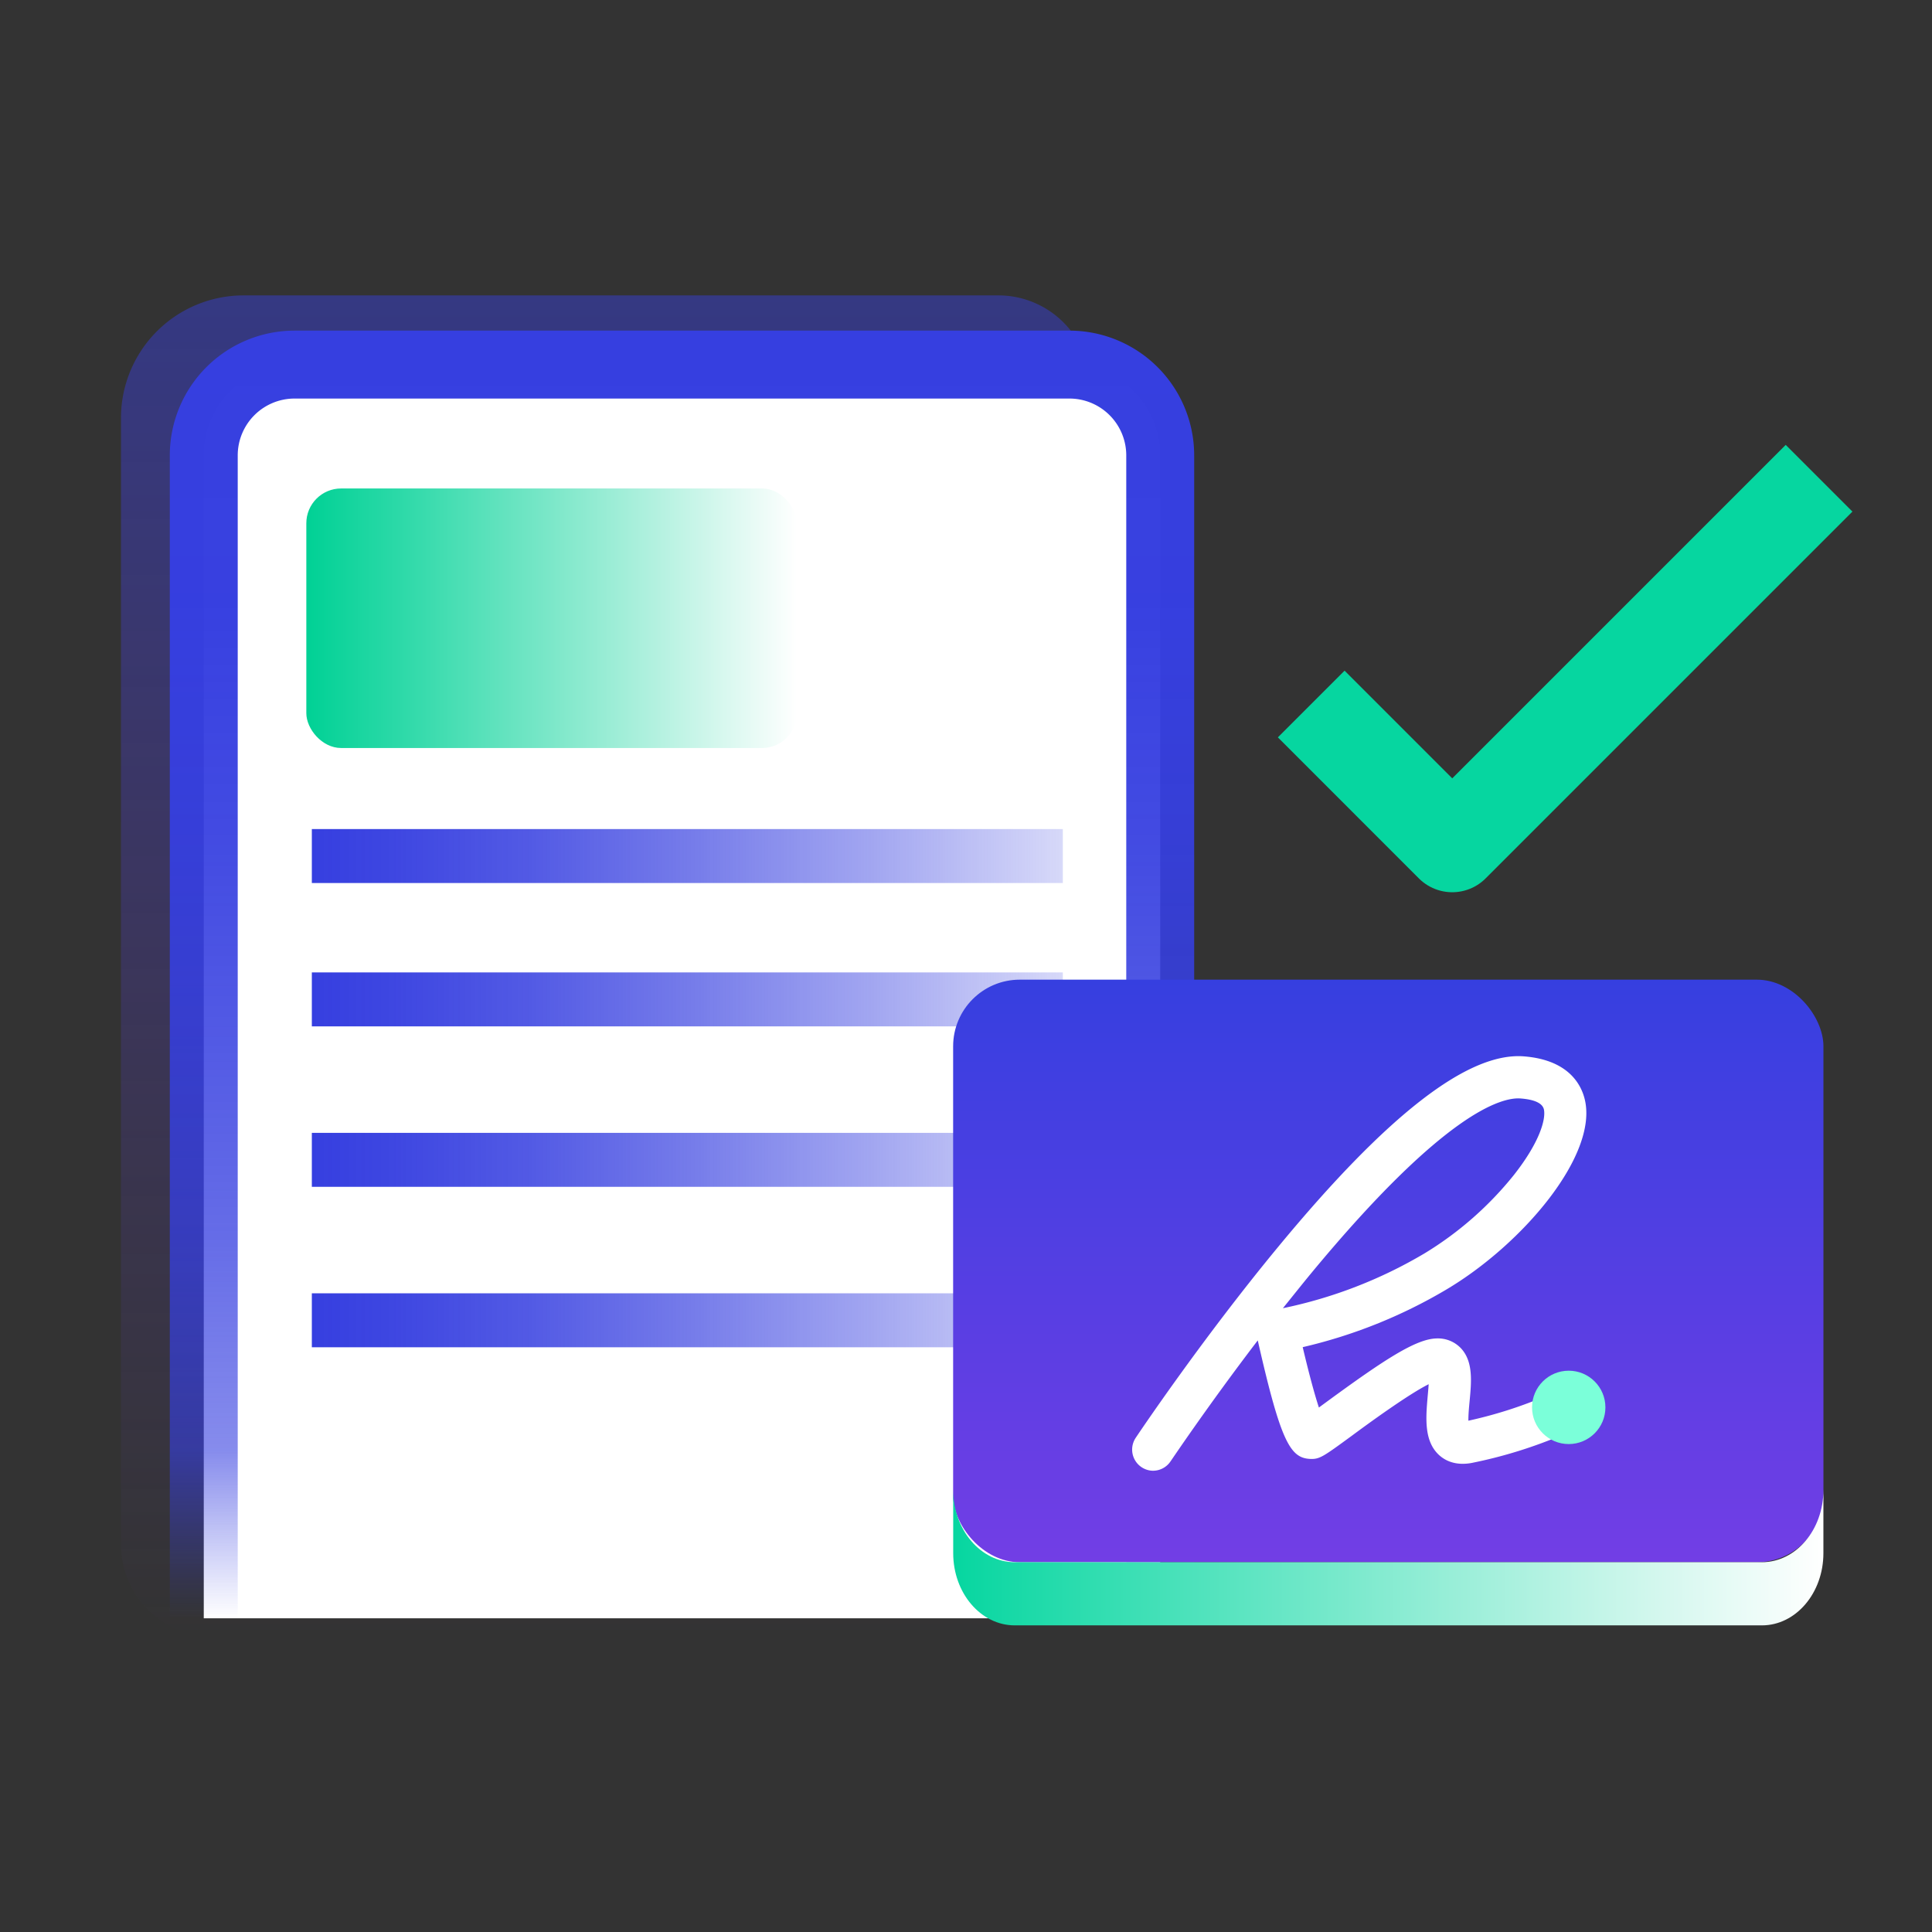 <svg id="Layer_1" data-name="Layer 1" xmlns="http://www.w3.org/2000/svg" xmlns:xlink="http://www.w3.org/1999/xlink" viewBox="0 0 512 512"><rect x="0" y="0" width="512" height="512" fill="#333333" stroke="none"/><defs><style>.cls-1{opacity:0.46;fill:url(#linear-gradient);}.cls-2,.cls-8{fill:#fff;}.cls-2{stroke-miterlimit:10;stroke-width:18px;stroke:url(#linear-gradient-2);}.cls-3{fill:url(#linear-gradient-3);}.cls-4{fill:url(#linear-gradient-4);}.cls-5{fill:url(#linear-gradient-5);}.cls-6{fill:url(#linear-gradient-6);}.cls-7{fill:url(#linear-gradient-7);}.cls-9{fill:#7bffd9;}.cls-10{fill:none;stroke:#06d6a0;stroke-linejoin:round;stroke-width:25px;}.cls-11{fill:url(#linear-gradient-8);}.cls-12{fill:url(#linear-gradient-9);}</style><linearGradient id="linear-gradient" x1="160.52" y1="78.28" x2="160.52" y2="433.72" gradientUnits="userSpaceOnUse"><stop offset="0" stop-color="#363fe0"/><stop offset="0.65" stop-color="#5e3ee3" stop-opacity="0.34"/><stop offset="1" stop-color="#723ee5" stop-opacity="0"/></linearGradient><linearGradient id="linear-gradient-2" x1="180.73" y1="87.62" x2="180.73" y2="428.86" gradientUnits="userSpaceOnUse"><stop offset="0" stop-color="#363fe0"/><stop offset="0.22" stop-color="#363fe0" stop-opacity="0.99"/><stop offset="0.39" stop-color="#363fe0" stop-opacity="0.94"/><stop offset="0.55" stop-color="#363fe0" stop-opacity="0.86"/><stop offset="0.71" stop-color="#363fe0" stop-opacity="0.76"/><stop offset="0.85" stop-color="#363fe0" stop-opacity="0.62"/><stop offset="0.87" stop-color="#363fe0" stop-opacity="0.6"/><stop offset="1" stop-color="#363fe0" stop-opacity="0"/></linearGradient><linearGradient id="linear-gradient-3" x1="82.64" y1="226.86" x2="281.66" y2="226.86" gradientUnits="userSpaceOnUse"><stop offset="0" stop-color="#363fe0"/><stop offset="0.11" stop-color="#363fe0" stop-opacity="0.96"/><stop offset="0.29" stop-color="#363fe0" stop-opacity="0.86"/><stop offset="0.51" stop-color="#363fe0" stop-opacity="0.68"/><stop offset="0.76" stop-color="#363fe0" stop-opacity="0.45"/><stop offset="1" stop-color="#363fe0" stop-opacity="0.2"/></linearGradient><linearGradient id="linear-gradient-4" x1="82.64" y1="264.85" x2="281.66" y2="264.85" xlink:href="#linear-gradient-3"/><linearGradient id="linear-gradient-5" x1="82.64" y1="307.37" x2="281.66" y2="307.37" xlink:href="#linear-gradient-3"/><linearGradient id="linear-gradient-6" x1="82.64" y1="349.89" x2="281.66" y2="349.89" xlink:href="#linear-gradient-3"/><linearGradient id="linear-gradient-7" x1="367.91" y1="259.62" x2="367.91" y2="414.01" gradientUnits="userSpaceOnUse"><stop offset="0" stop-color="#363fe0"/><stop offset="1" stop-color="#723ee5"/></linearGradient><linearGradient id="linear-gradient-8" x1="252.59" y1="412.81" x2="483.22" y2="412.81" gradientUnits="userSpaceOnUse"><stop offset="0" stop-color="#06d6a0"/><stop offset="0.34" stop-color="#5ee5c2"/><stop offset="0.8" stop-color="#d1f7ed"/><stop offset="1" stop-color="#fff"/></linearGradient><linearGradient id="linear-gradient-9" x1="81.18" y1="163.84" x2="211.18" y2="163.84" gradientUnits="userSpaceOnUse"><stop offset="0" stop-color="#00d195"/><stop offset="0.21" stop-color="#31daaa"/><stop offset="0.69" stop-color="#adf0dd"/><stop offset="1" stop-color="#fff"/></linearGradient></defs><path class="cls-1" d="M64.56,78.28h200a24.4,24.4,0,0,1,24.4,24.4V409.32a24.4,24.4,0,0,1-24.4,24.4H56.46a24.4,24.4,0,0,1-24.4-24.4V110.79A32.5,32.5,0,0,1,64.56,78.28Z"/><path class="cls-2" d="M54,428.86V120.69A24.07,24.07,0,0,1,78.07,96.62H283.4a24.07,24.07,0,0,1,24.07,24.07V428.86"/><rect class="cls-3" x="82.64" y="219.71" width="199.02" height="14.3"/><rect class="cls-4" x="82.64" y="257.7" width="199.02" height="14.3"/><rect class="cls-5" x="82.64" y="300.22" width="199.02" height="14.3"/><rect class="cls-6" x="82.64" y="342.74" width="199.02" height="14.3"/><rect class="cls-7" x="252.59" y="259.62" width="230.64" height="154.39" rx="17.67"/><path class="cls-8" d="M305.24,389.75a5.61,5.61,0,0,1-4.28-8.69c.17-.26,17.24-25.8,37.82-50.69,29-35.11,50.37-51.6,65.1-50.42,11.94.95,15.23,7.63,16.13,11.53,3.43,14.78-16.64,38.38-36.78,50.3a133.84,133.84,0,0,1-38,15.23c1.93,8.17,3.33,13.06,4.29,16l2.1-1.54c15.38-11.26,23.66-16.65,29.09-16.77a8.39,8.39,0,0,1,6.47,2.62c3.27,3.51,2.77,8.84,2.28,14-.14,1.48-.35,3.65-.32,5.18A114.39,114.39,0,0,0,410,369.81a5.6,5.6,0,0,1,4.54,10.24,123.29,123.29,0,0,1-24.6,7.66c-4.36.78-7.09-.73-8.61-2.14-4-3.72-3.46-9.89-3-15.34.09-1,.21-2.24.28-3.4-5.47,2.74-16,10.43-20.35,13.65-7.57,5.54-8.54,6.25-11,6.15-5.3-.22-7.81-4.37-13.94-31.41-13.38,17.52-22.95,31.86-23.08,32A5.59,5.59,0,0,1,305.24,389.75Zm97.65-98.65c-4.94-.33-20.1,3.63-55.43,46.34-2.55,3.09-5,6.19-7.48,9.25a121.81,121.81,0,0,0,37.55-14.54,90.74,90.74,0,0,0,23.62-20.71c6.85-8.67,8.56-14.81,8-17.44-.38-1.62-2.44-2.6-6.12-2.89Z"/><circle class="cls-9" cx="415.73" cy="372.97" r="9.72"/><polyline class="cls-10" points="347.49 186.57 384.86 223.95 482.07 126.74"/><path class="cls-11" d="M466.92,414h-198c-9,0-16.31-8.57-16.31-19.15v16.75c0,10.57,7.3,19.14,16.31,19.14h198c9,0,16.3-8.57,16.3-19.14V394.86C483.22,405.44,475.92,414,466.92,414Z"/><rect class="cls-12" x="81.18" y="129.45" width="130" height="68.78" rx="9.22"/></svg>